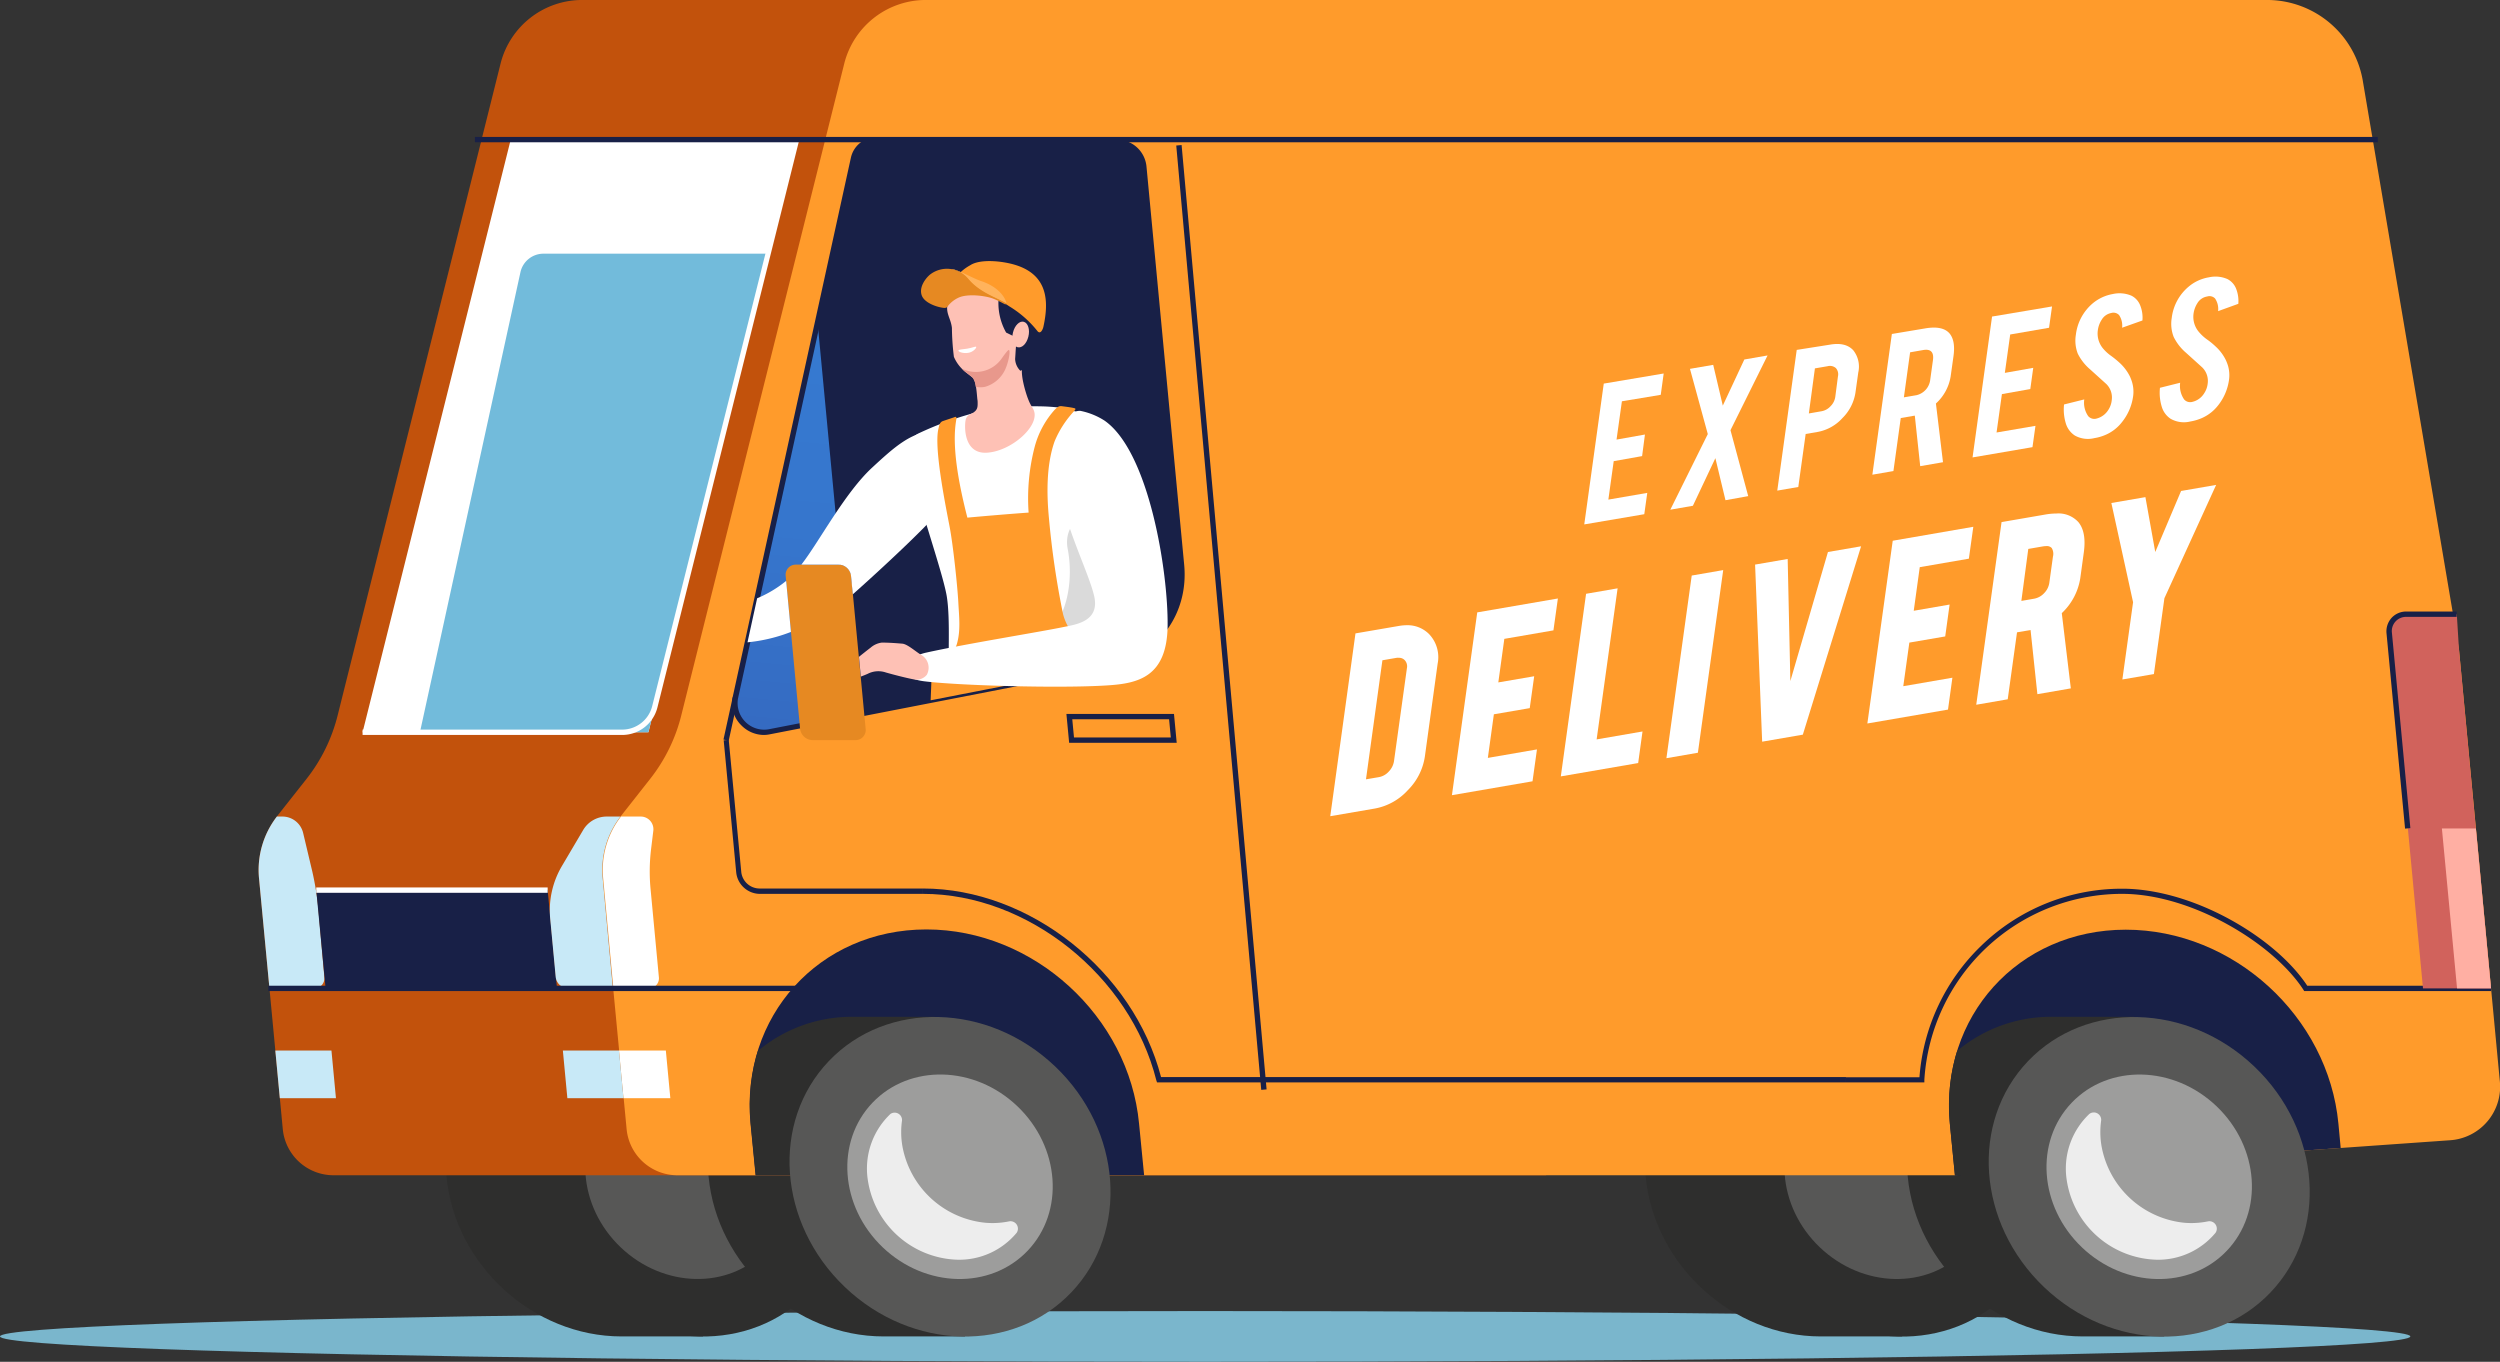 <svg xmlns="http://www.w3.org/2000/svg" xmlns:xlink="http://www.w3.org/1999/xlink" viewBox="0 0 494.79 269.52"><rect x="0" y="0" width="494.79" height="269.52" fill="#333333" stroke="none"/><defs><linearGradient id="e077e62d-be05-4542-9bca-4e74dd7c9062" x1="272.32" y1="252.52" x2="253.92" y2="58.09" gradientTransform="matrix(-1, 0, 0.09, 1, 405.43, 0)" gradientUnits="userSpaceOnUse"><stop offset="0" stop-color="#30358c"></stop><stop offset="0.02" stop-color="#30388f"></stop><stop offset="0.27" stop-color="#3355ac"></stop><stop offset="0.52" stop-color="#3569c0"></stop><stop offset="0.76" stop-color="#3676cd"></stop><stop offset="1" stop-color="#367ad1"></stop></linearGradient></defs><g id="ee57162b-329a-482f-94f0-cc576231a938" data-name="Layer 2"><g id="b440423c-7792-4d65-830a-f22c92ed38fe" data-name="&#x421;&#x43B;&#x43E;&#x439; 1"><ellipse cx="238.52" cy="264.5" rx="238.52" ry="5.02" fill="#7ab6cc"></ellipse><path d="M354.34,201.25c-17.46,0-30.28,14.16-28.63,31.63s17.15,31.62,34.62,31.62h16.15l-6-63.25Z" fill="#2e2e2d"></path><ellipse cx="373.49" cy="232.88" rx="30.16" ry="33.16" transform="translate(-52.81 342.41) rotate(-46.35)" fill="#2e2e2d"></ellipse><ellipse cx="373.49" cy="232.88" rx="19.3" ry="21.22" transform="translate(-52.81 342.4) rotate(-46.35)" fill="#575756"></ellipse><path d="M117,201.25c-17.46,0-30.28,14.16-28.63,31.63S105.53,264.5,123,264.5h16.15l-6-63.25Z" fill="#2e2e2d"></path><ellipse cx="136.16" cy="232.88" rx="30.16" ry="33.16" transform="translate(-126.33 170.67) rotate(-46.35)" fill="#2e2e2d"></ellipse><ellipse cx="136.16" cy="232.88" rx="19.3" ry="21.22" transform="translate(-126.33 170.67) rotate(-46.35)" fill="#575756"></ellipse><path d="M168.88,201.25c-17.47,0-30.29,14.16-28.64,31.63s17.15,31.62,34.62,31.62H191l-6-63.25Z" fill="#2e2e2d"></path><path d="M406.21,201.25c-17.47,0-30.29,14.16-28.64,31.63s17.16,31.62,34.62,31.62h16.15l-6-63.25Z" fill="#2e2e2d"></path><path d="M60.71,154.1a33.37,33.37,0,0,0,6.13-12.57L99.06,12.63A16.66,16.66,0,0,1,115.58,0H284l22,232.6H65.82a10.09,10.09,0,0,1-9.84-9L51.28,174a17.33,17.33,0,0,1,3.51-12.4Z" fill="#c2520c"></path><path d="M122.81,161.61l5.91-7.51a33.22,33.22,0,0,0,6.13-12.57l32.23-128.9A16.65,16.65,0,0,1,183.59,0H449.06a19.23,19.23,0,0,1,18.55,15.83l19.06,112.68,8.07,85.3a10.62,10.62,0,0,1-9.94,11.87l-97.92,6.92h-253a10.1,10.1,0,0,1-9.85-9L119.3,174A17.28,17.28,0,0,1,122.81,161.61Z" fill="#ff9b2b"></path><path d="M463.26,227.2l-.45-4.8C460.8,201.17,442,184,420.72,184s-36.82,17.22-34.81,38.45l1,10.2Z" fill="#182047"></path><path d="M226.44,232.6l-1-10.2c-2-21.23-20.85-38.45-42.09-38.45s-36.82,17.22-34.81,38.45l1,10.2Z" fill="#182047"></path><path d="M148.58,222.4l1,10.2H188l-3-31.36H168.87A28.91,28.91,0,0,0,150,208,37,37,0,0,0,148.58,222.4Z" fill="#2e2e2d"></path><ellipse cx="188.02" cy="232.88" rx="30.16" ry="33.16" transform="translate(-110.26 208.2) rotate(-46.35)" fill="#575756"></ellipse><ellipse cx="188.02" cy="232.88" rx="19.3" ry="21.22" transform="translate(-110.26 208.2) rotate(-46.35)" fill="#9d9d9c"></ellipse><path d="M178.52,221.79a16.31,16.31,0,0,0,.07,5A18.54,18.54,0,0,0,195,242a16.19,16.19,0,0,0,4.7-.27,1.47,1.47,0,0,1,1.52,2.25,14.77,14.77,0,0,1-11.66,5.34,18.5,18.5,0,0,1-17.9-16.53,14.89,14.89,0,0,1,4.56-12.31A1.46,1.46,0,0,1,178.52,221.79Z" fill="#ededed"></path><polygon points="132.67 217.35 123.4 217.35 122.51 207.92 131.78 207.92 132.67 217.35" fill="#fff"></polygon><path d="M211.06,141.3h21.29l.54,5.71H211.6Zm20.32,1.06H212.22l.34,3.59h19.16Z" fill="#182047"></path><path d="M150.28,176.91h32.39v-1.06H150.28a3.66,3.66,0,0,1-3.57-3.26l-2.48-26.16-1,.1,2.48,26.16A4.74,4.74,0,0,0,150.28,176.91Z" fill="#182047"></path><path d="M229,214.23H365.35v-1.06H229.79c-5.45-21-26.06-37.32-47.12-37.32v1.06c20.73,0,41,16.22,46.19,36.92Z" fill="#182047"></path><path d="M365.35,214.23h15.51l0-.5A39.24,39.24,0,0,1,420,176.91c13.95,0,30.11,10,35.89,19l.15.24h37v-1.06h-36.4c-3.14-4.76-8.75-9.56-15.44-13.2-7.15-3.89-14.67-6-21.18-6a39.9,39.9,0,0,0-27.87,11.26,40.3,40.3,0,0,0-12.26,26.06H365.35Z" fill="#182047"></path><path d="M234.37,111.79,226.9,32.87a5.88,5.88,0,0,0-5.74-5.24H173.58a4.65,4.65,0,0,0-4.66,3.67L145.54,138.11a5.79,5.79,0,0,0,6.62,6.72l67.65-13.17C229.18,129.84,235.29,121.5,234.37,111.79Z" fill="#182047"></path><path d="M385.91,222.4l1,10.2h38.44l-3-31.36H406.21A28.89,28.89,0,0,0,387.35,208,36.77,36.77,0,0,0,385.91,222.4Z" fill="#2e2e2d"></path><ellipse cx="425.35" cy="232.88" rx="30.16" ry="33.16" transform="translate(-36.74 379.94) rotate(-46.35)" fill="#575756"></ellipse><ellipse cx="425.35" cy="232.88" rx="19.3" ry="21.22" transform="translate(-36.74 379.93) rotate(-46.35)" fill="#9d9d9c"></ellipse><path d="M415.85,221.79a16.31,16.31,0,0,0,.07,5A18.54,18.54,0,0,0,432.28,242a16.19,16.19,0,0,0,4.7-.27,1.47,1.47,0,0,1,1.52,2.25,14.77,14.77,0,0,1-11.66,5.34,18.51,18.51,0,0,1-17.9-16.53,14.89,14.89,0,0,1,4.56-12.31A1.46,1.46,0,0,1,415.85,221.79Z" fill="#ededed"></path><polygon points="71.76 144.93 128.33 144.93 157.66 27.63 101.08 27.63 71.76 144.93" fill="#fff"></polygon><polygon points="112.29 217.35 123.4 217.35 122.51 207.92 111.4 207.92 112.29 217.35" fill="#c8e9f7"></polygon><polygon points="55.38 217.35 66.49 217.35 65.6 207.92 54.49 207.92 55.38 217.35" fill="#c8e9f7"></polygon><path d="M53.33,195.62h8.86a2,2,0,0,0,2-2.25L63,179.87a58.43,58.43,0,0,0-1.19-7.38L60,164.87a4.22,4.22,0,0,0-4-3.26H54.8A17.29,17.29,0,0,0,51.28,174Z" fill="#c8e9f7"></path><rect x="240.64" y="27.21" width="1.06" height="186.9" transform="matrix(1, -0.09, 0.09, 1, -10.29, 23.25)" fill="#182047"></rect><rect x="140.34" y="141.76" width="8.57" height="1.06" transform="translate(-25.31 253.14) rotate(-77.65)" fill="#182047"></rect><path d="M129.31,164.34l-.45,3.7a36.93,36.93,0,0,0-.1,7.94l1.64,17.39a2,2,0,0,1-2,2.25h-7l-2-21.61a17.28,17.28,0,0,1,3.51-12.4h4A2.51,2.51,0,0,1,129.31,164.34Z" fill="#fff"></path><polygon points="64.44 195.62 110.24 195.62 108.39 176.16 62.59 176.16 64.44 195.62" fill="#182047"></polygon><path d="M111.2,171.42l4.25-7.2a5.4,5.4,0,0,1,4.7-2.61h2.66A17.28,17.28,0,0,0,119.3,174l2,21.61h-8.86a2.53,2.53,0,0,1-2.46-2.25l-1.08-11.46A17.28,17.28,0,0,1,111.2,171.42Z" fill="#c8e9f7"></path><path d="M486.24,121.58l.43,6.93L493,195.62H479.55l-6.65-70.3a3.35,3.35,0,0,1,3.39-3.74Z" fill="#d1625c"></path><polygon points="483.29 163.97 490.02 163.97 493.02 195.62 486.29 195.62 483.29 163.97" fill="#ffafa3"></polygon><path d="M476,164l1.05-.1-3.65-38.65a2.81,2.81,0,0,1,2.86-3.16h9.95v-1.06h-9.95a3.91,3.91,0,0,0-2.93,1.26,4,4,0,0,0-1,3.06Z" fill="#182047"></path><path d="M83.11,144.93h45.22L152,50.21H107.7A4.67,4.67,0,0,0,103,53.89Z" fill="#72bbdb"></path><path d="M152.16,144.83l15.62-3a19.13,19.13,0,0,0,.71-7.41l-6.68-70.6-16.27,74.33A5.79,5.79,0,0,0,152.16,144.83Z" fill="url(#e077e62d-be05-4542-9bca-4e74dd7c9062)"></path><path d="M151.17,145.46a6,6,0,0,0,1.1-.11l67.65-13.17-.21-1-67.65,13.17a5.26,5.26,0,0,1-6-6.09L169.44,31.41a4.12,4.12,0,0,1,4.14-3.26v-1a5.17,5.17,0,0,0-5.18,4.09L145,138a6.09,6.09,0,0,0,1.69,5.52A6.3,6.3,0,0,0,151.17,145.46Z" fill="#182047"></path><path d="M71.76,145.46H123a7.2,7.2,0,0,0,7.12-5.46L158.17,27.75l-1-.25L129.08,139.75A6.14,6.14,0,0,1,123,144.4H71.76Z" fill="#fff"></path><path d="M169.26,146.48h-8.44a2.53,2.53,0,0,1-2.47-2.25L155.5,114a2,2,0,0,1,2-2.25H166a2.51,2.51,0,0,1,2.46,2.25l2.86,30.19A2,2,0,0,1,169.26,146.48Z" fill="#e68922"></path><rect x="62.59" y="175.64" width="45.8" height="1.06" fill="#fff"></rect><rect x="93.99" y="27.1" width="376.62" height="1.06" fill="#182047"></rect><rect x="53.11" y="195.09" width="105.06" height="1.06" fill="#182047"></rect><path d="M180.12,91.9c1,5.9,6.47,21.29,7.26,26.12s.1,13.18.57,14.89a2.45,2.45,0,0,0,2.29,1.62c2.47.12,18-1.35,25.42-2.06h0l4.14-.81a18.57,18.57,0,0,0,2.28-.59h0a3.14,3.14,0,0,0,.17-2.6c-.74-3.13-1.24-5.26-1.94-8.51a49.67,49.67,0,0,1-1.53-10.06c-.18-4.46.13-16.9-1.44-21.82a15.17,15.17,0,0,0-2.93-5.62c-1.61-1.63-5.12-1.87-7.24-2a55.32,55.32,0,0,0-14.39,1.28,65.7,65.7,0,0,0-11.08,4.08C179.56,87,179.62,88.92,180.12,91.9Z" fill="#fff"></path><path d="M209.17,131a6.44,6.44,0,0,0,1.7,1.88l4.8-.45,4.14-.81a18.11,18.11,0,0,0,2.28-.59,3.14,3.14,0,0,0,.17-2.6c-.74-3.13-1.24-5.26-1.95-8.51a50.43,50.43,0,0,1-1.52-10.06c-.07-1.71-.07-4.59-.12-7.77-4.32-1.52-8.25,1.88-7.36,6.52,1.22,6.33-.39,12.28-2.11,14.23S206.57,126.84,209.17,131Z" fill="#dadada"></path><path d="M187.56,60.08c.73-3.09,4-5,8.4-5.28a8.29,8.29,0,0,1,8,4.43c1.16,2.54,1.5,6.74-1.52,13.08-.72,1.52.72,5.88,1,6.56.59,1.56.88,1.59,1.19,2.41,1.14,3.09-4.58,8.11-9.41,8.32-4.51.2-4.37-5.24-4.1-6.49.22-1,1.06-1.15,1.53-1.46.76-.52.86-1,.84-1.93,0-.2,0-.41-.05-.65-.11-1-.24-3.73-.9-4.3s-.83-.66-1.45-1.15a7.6,7.6,0,0,1-2.3-3,50,50,0,0,1-.39-5.72C188.19,63,187.11,62,187.56,60.08Z" fill="#fec1b5"></path><path d="M190.46,73a2.66,2.66,0,0,0,.57.59c.62.49.89.67,1.45,1.15a3.47,3.47,0,0,1,.63,1.82,4.89,4.89,0,0,0,1.85,0,6.3,6.3,0,0,0,3.86-3.18c.59-1.09,1.23-3.66.89-4.1-.17-.23-1.37,1.57-1.59,1.85A6.21,6.21,0,0,1,190.46,73Z" fill="#e8988c"></path><path d="M195.51,52.59c4.19-.27,8.76,1.45,9.39,4.25.24,1,.14,2.08.78,2.78,1.78,2,.28,6-.31,7.54-.8,2.1-2.75,6.48-3.46,6.19a3.46,3.46,0,0,1-1-2.3c.1-1.38.15-2.82.36-4.18a2,2,0,0,0-.28-1.81c-.16.36-.53,1.41-.53,1.41l-1.33-.65a11.86,11.86,0,0,1-1.47-7,2.81,2.81,0,0,0-1-.82C194.43,57,192.59,52.78,195.51,52.59Z" fill="#182047"></path><path d="M200.49,65.79c-.35,1.39,0,2.7.89,2.93s1.8-.7,2.15-2.09-.06-2.7-.9-2.94S200.83,64.4,200.49,65.79Z" fill="#fec1b5"></path><path d="M201,52.45c-2.57-.8-7-1.27-9,.06a9.14,9.14,0,0,0-4.48,5.78c-.15.56.17,1,.5.79a10.8,10.8,0,0,1,6.84-.65,14.17,14.17,0,0,1,4.85,2.17,20.94,20.94,0,0,1,5.61,4.92c.6.74,1.07-.31,1.19-.86C207.56,59.85,207.54,54.49,201,52.45Z" fill="#ff9b2b"></path><path d="M199.19,60c-.19-1-1.46-3.19-5-4.37-1.37-.45-3.61-1.71-5.07-2.2-.7-.24-.85-.09-.74-.07a3.73,3.73,0,0,1,1.55.51c1.39.78,2.08,2,2.9,2.63a17.17,17.17,0,0,0,2.83,1.85c1,.52,2.72,1.28,3.24,1.59C199.1,60,199.22,60.11,199.19,60Z" fill="#ffb35c"></path><path d="M199.08,60c-2-1.19-5.16-2.1-7.43-4.8a5.46,5.46,0,0,0-7.64-.81c-.87.75-2.16,2.47-1.58,4.08.52,1.45,2.88,2.27,4.16,2.44.63.09.77,0,1-.32a5.69,5.69,0,0,1,2.31-1.76c1.76-.69,4.87-.34,6.55.23a20.43,20.43,0,0,1,2.33,1.11C199.15,60.32,199.36,60.14,199.08,60Z" fill="#e68922"></path><path d="M189.69,69.4c0,.23.88.59,1.91.44s1.7-1,1.61-1.18-.77.19-1.81.35S189.65,69.16,189.69,69.4Z" fill="#fff"></path><path d="M168.43,114a2.51,2.51,0,0,0-2.46-2.25H158.6c3.47-4.43,8.59-14.22,14.05-19.24,4.06-3.73,8.27-7.76,13-7,2.33.4,3.13,4.4,2.92,6.94-.17,2.15-1.15,6.91-2.64,8.68-2.87,3.42-11.13,11.15-17.15,16.5Z" fill="#fff"></path><path d="M149.85,118.41a23.31,23.31,0,0,0,5.74-3.44l.95,10.1a32.38,32.38,0,0,1-8.08,2l-.52.06Z" fill="#fff"></path><path d="M184.19,138.6l35.62-6.94a20.41,20.41,0,0,0,2.39-.62,4.9,4.9,0,0,0-.84-.64c-2.14-1.32-5.17-1.51-7.15-3.12a10.66,10.66,0,0,1-3.82-5.75,170.84,170.84,0,0,1-2.79-19c-.37-3.88-.67-10.21,1.15-15.25a20,20,0,0,1,3.74-5.81c.46-.49.49-.62,0-.72-.61-.15-1.76-.28-2.35-.36s-.92.23-1.4.71a17.86,17.86,0,0,0-3.92,7.19,40.41,40.41,0,0,0-1.24,13.16c-3.29.23-8.92.7-12.12,1-1.93-7.5-3-14.27-2.26-19,.11-.74.18-1.06-.23-.91s-1.67.56-2.37.8-.77,1.16-.85,1.44c-.95,3.58,1.29,14.78,2.17,19.34.73,3.76,1.59,12.09,1.75,15.15.14,2.75.5,5.51-.3,8.23a12.72,12.72,0,0,1-2.16,3.92c-1.34,1.45-2.73,1.82-2.88,3.49C184.32,135.53,184.25,137,184.19,138.6Z" fill="#ff9b2b"></path><path d="M231.09,123.79c.11-10.58-3.63-34.38-12.48-40.54a13.84,13.84,0,0,0-4.81-1.94c-1,0-1.31.35-1.41.47a17.94,17.94,0,0,0-2.95,6c-1,3-.09,8.23,1,12.47,1.55,6.19,5,13.38,6,17.27,1.47,5.21-3,6-5.66,6.52-4.74,1-19.53,3.36-27.5,5.13-3.26.73-3.5,2.42-3.35,3.91.08.85.57,1.45,3,1.76,6.58.83,26.72,1.43,36.23.81C225.24,135.27,231,134,231.09,123.79Z" fill="#fff"></path><path d="M170,130c.93-.75,1.81-1.44,2.31-1.82a4.2,4.2,0,0,1,2.21-1c1.56,0,3.07.13,4.05.21s2.45,1.4,3.64,2.16a2.93,2.93,0,0,1,1.22,4,2.61,2.61,0,0,1-2.63.9c-1.36-.25-4-.93-5.49-1.36a4.59,4.59,0,0,0-3.58.27c-.51.23-1,.41-1.36.55Z" fill="#fec1b5"></path><path d="M313.55,103.79l3.86-27.87,11.86-2-.58,4.22L321,79.42,319.94,87l5.62-1L325,90.27l-5.62,1-1.06,7.61,7.7-1.33-.59,4.22Z" fill="#fff"></path><path d="M346,98.19,341.5,99l-2-8.32-4.45,9.42-4.47.78L338,85.91,334.47,73l4.6-.79,1.9,8.07,4.26-9.13,4.6-.8-7.34,14.79Z" fill="#fff"></path><path d="M362.2,68.21c2-.35,3.55,0,4.58,1.1a5.2,5.2,0,0,1,1,4.42l-.56,4a9,9,0,0,1-2.56,5,8.74,8.74,0,0,1-4.89,2.75l-2.4.41-1.46,10.49-4.16.72,3.85-27.85Zm1.56,6.28a1.85,1.85,0,0,0-.41-1.64,1.79,1.79,0,0,0-1.64-.37l-2.51.43L358,81.83l2.52-.44a3.13,3.13,0,0,0,1.78-1,3.23,3.23,0,0,0,.93-1.83Z" fill="#fff"></path><path d="M381,65q3.48-.6,4.85,1,1.2,1.44.78,4.47l-.56,4a9.21,9.21,0,0,1-2.92,5.39l1.4,11.62-4.51.78-1.07-10-.37.06-2.41.42-1.45,10.49-4.17.72,3.86-27.85Zm1.56,6.29c.23-1.62-.46-2.29-2-2l-2.52.44-1.23,8.91,2.51-.43A3.55,3.55,0,0,0,382,75.32Z" fill="#fff"></path><path d="M390.4,90.53l3.86-27.88,11.87-2-.59,4.22-7.69,1.33-1.06,7.6,5.62-1L401.83,77l-5.62,1-1.06,7.6,7.7-1.32-.59,4.22Z" fill="#fff"></path><path d="M422.2,78.27A10.43,10.43,0,0,1,420,83.51,8.22,8.22,0,0,1,416.87,86a9.21,9.21,0,0,1-2.36.71,5.29,5.29,0,0,1-3.88-.52,4.36,4.36,0,0,1-1.76-2.36,9.35,9.35,0,0,1-.36-3.78l4-1a4.65,4.65,0,0,0,.78,3.31,1.6,1.6,0,0,0,1.62.49,3.87,3.87,0,0,0,2.37-1.74,4.3,4.3,0,0,0,.67-1.92A3.74,3.74,0,0,0,416.87,76l-3.21-2.9A9.83,9.83,0,0,1,411.23,70a7.13,7.13,0,0,1-.38-3.76,9.61,9.61,0,0,1,3.33-6.2,8.48,8.48,0,0,1,4-1.85,6,6,0,0,1,3.68.34,3.59,3.59,0,0,1,1.69,1.84,6.48,6.48,0,0,1,.47,3.06L420,64.86a3.71,3.71,0,0,0-.6-2.5,1.53,1.53,0,0,0-1.56-.41,2.79,2.79,0,0,0-1.88,1.33,5,5,0,0,0-.77,2.12A4.6,4.6,0,0,0,416.25,69a8.29,8.29,0,0,0,1.61,1.46,18.38,18.38,0,0,1,1.68,1.38,9.15,9.15,0,0,1,2,2.66,8.65,8.65,0,0,1,.45,1.2A6.63,6.63,0,0,1,422.2,78.27Z" fill="#fff"></path><path d="M441.18,75A10.4,10.4,0,0,1,439,80.23a8.32,8.32,0,0,1-3.14,2.48,9.76,9.76,0,0,1-2.36.71,5.31,5.31,0,0,1-3.89-.53,4.32,4.32,0,0,1-1.75-2.35,9.39,9.39,0,0,1-.37-3.79l4-1a4.68,4.68,0,0,0,.79,3.31,1.59,1.59,0,0,0,1.61.48,3.76,3.76,0,0,0,2.37-1.73,4.31,4.31,0,0,0,.68-1.92,3.75,3.75,0,0,0-1.09-3.18l-3.21-2.9a9.83,9.83,0,0,1-2.43-3.12,7.08,7.08,0,0,1-.39-3.75,9.53,9.53,0,0,1,3.34-6.2,8.3,8.3,0,0,1,4-1.85,5.91,5.91,0,0,1,3.68.34,3.65,3.65,0,0,1,1.69,1.83,6.65,6.65,0,0,1,.47,3.07L439,61.58a3.73,3.73,0,0,0-.6-2.5,1.53,1.53,0,0,0-1.56-.4A2.77,2.77,0,0,0,434.9,60a5.17,5.17,0,0,0-.77,2.13,4.62,4.62,0,0,0,1.1,3.61,8.51,8.51,0,0,0,1.6,1.46,14.49,14.49,0,0,1,1.68,1.38,8.94,8.94,0,0,1,2,2.65,8.79,8.79,0,0,1,.46,1.2A6.68,6.68,0,0,1,441.18,75Z" fill="#fff"></path><path d="M268.27,125.36l8.61-1.48a9.51,9.51,0,0,1,1.56-.14,6,6,0,0,1,4.37,1.73,6.6,6.6,0,0,1,1.72,5.9L282,149.76a11.88,11.88,0,0,1-3.37,6.63,11.66,11.66,0,0,1-6.45,3.62l-8.9,1.53Zm2.08,28.88,2.54-.43a3.46,3.46,0,0,0,2-1.14,3.74,3.74,0,0,0,1-2l2.56-18.42a1.78,1.78,0,0,0-.45-1.61,1.52,1.52,0,0,0-1.13-.45,2.25,2.25,0,0,0-.44,0l-2.83.49Z" fill="#fff"></path><path d="M281.52,149.7a11.41,11.41,0,0,1-3.25,6.37,11.11,11.11,0,0,1-6.19,3.47L263.81,161l4.88-35.2,8.27-1.43a5.93,5.93,0,0,1,5.52,1.46,6.19,6.19,0,0,1,1.59,5.51Zm-11.72,5.11,3.17-.54a4,4,0,0,0,2.25-1.28,4.22,4.22,0,0,0,1.16-2.3l2.55-18.41a2.22,2.22,0,0,0-.58-2,2.13,2.13,0,0,0-2-.54l-3.17.55Z" fill="#fff"></path><polygon points="292.37 121.2 308.33 118.45 307.45 124.76 297.73 126.44 296.54 135.06 303.64 133.84 302.76 140.15 295.66 141.37 294.47 150 304.19 148.32 303.31 154.63 287.36 157.38 292.37 121.2" fill="#fff"></polygon><path d="M287.91,156.81l4.88-35.2,15-2.59-.73,5.34L297.32,126l-1.33,9.6,7.1-1.22-.74,5.33-7.1,1.23-1.33,9.6,9.72-1.68-.74,5.34Z" fill="#fff"></path><polygon points="313.91 117.52 320.15 116.44 316 146.34 325.08 144.77 324.22 151.02 308.91 153.66 313.91 117.52" fill="#fff"></polygon><path d="M323.8,150.62l-14.34,2.47,4.87-35.17,5.27-.91-4.15,29.9,9.08-1.57Z" fill="#fff"></path><polygon points="334.82 113.91 341.05 112.83 336.04 148.98 329.81 150.06 334.82 113.91" fill="#fff"></polygon><path d="M335.63,148.58l-5.27.91,4.87-35.18,5.27-.91Z" fill="#fff"></path><polygon points="347.36 111.74 353.81 110.63 354.34 134.79 361.78 109.25 368.34 108.12 356.81 145.4 348.76 146.79 347.36 111.74" fill="#fff"></polygon><path d="M349.2,146.24l-1.36-34.1,5.52-1,.58,26.67,8.21-28.18,5.52-1L356.45,145Z" fill="#fff"></path><polygon points="374.6 107.02 390.55 104.26 389.67 110.57 379.95 112.25 378.76 120.88 385.86 119.65 384.99 125.96 377.89 127.18 376.69 135.81 386.41 134.13 385.54 140.44 369.58 143.19 374.6 107.02" fill="#fff"></polygon><path d="M370.14,142.62l4.87-35.2,15-2.59-.74,5.34-9.72,1.67-1.33,9.61,7.1-1.23-.74,5.33-7.1,1.23-1.33,9.6,9.72-1.68-.74,5.34Z" fill="#fff"></path><path d="M396.14,103.33l8.63-1.49a13.25,13.25,0,0,1,2.24-.21,5.32,5.32,0,0,1,4.33,1.7c1.09,1.31,1.45,3.33,1.08,6l-.7,5.11a12.06,12.06,0,0,1-3.66,6.91l1.79,14.89-6.62,1.15-1.35-12.7-2.68.46-1.84,13.25-6.23,1.08Zm3.92,15.6,2.54-.44a3.58,3.58,0,0,0,2-1.13,3.65,3.65,0,0,0,1-2.06l.71-5.13a2.21,2.21,0,0,0-.25-1.72,1.33,1.33,0,0,0-1.07-.37,5,5,0,0,0-.72.07l-2.84.49Z" fill="#fff"></path><path d="M404.85,102.3q4.41-.76,6.13,1.32,1.5,1.83,1,5.64l-.71,5.11a11.57,11.57,0,0,1-3.68,6.8l1.77,14.69-5.7,1-1.35-12.7-.47.08-3,.53L396.94,138l-5.26.91,4.87-35.18Zm2,7.93q.44-3.06-2.58-2.54l-3.17.55-1.56,11.26,3.17-.55a4.08,4.08,0,0,0,2.26-1.27,4.13,4.13,0,0,0,1.17-2.31Z" fill="#fff"></path><polygon points="422.17 119.19 417.87 99.55 424.61 98.39 426.56 109.25 431.67 97.17 438.61 95.97 428.37 118.4 426.29 133.41 420.05 134.48 422.17 119.19" fill="#fff"></polygon><path d="M422.65,119.18l-4.21-19.25,5.79-1,2.15,12L432,97.58l5.82-1-9.91,21.69-2,14.74-5.26.9Z" fill="#fff"></path></g></g></svg>